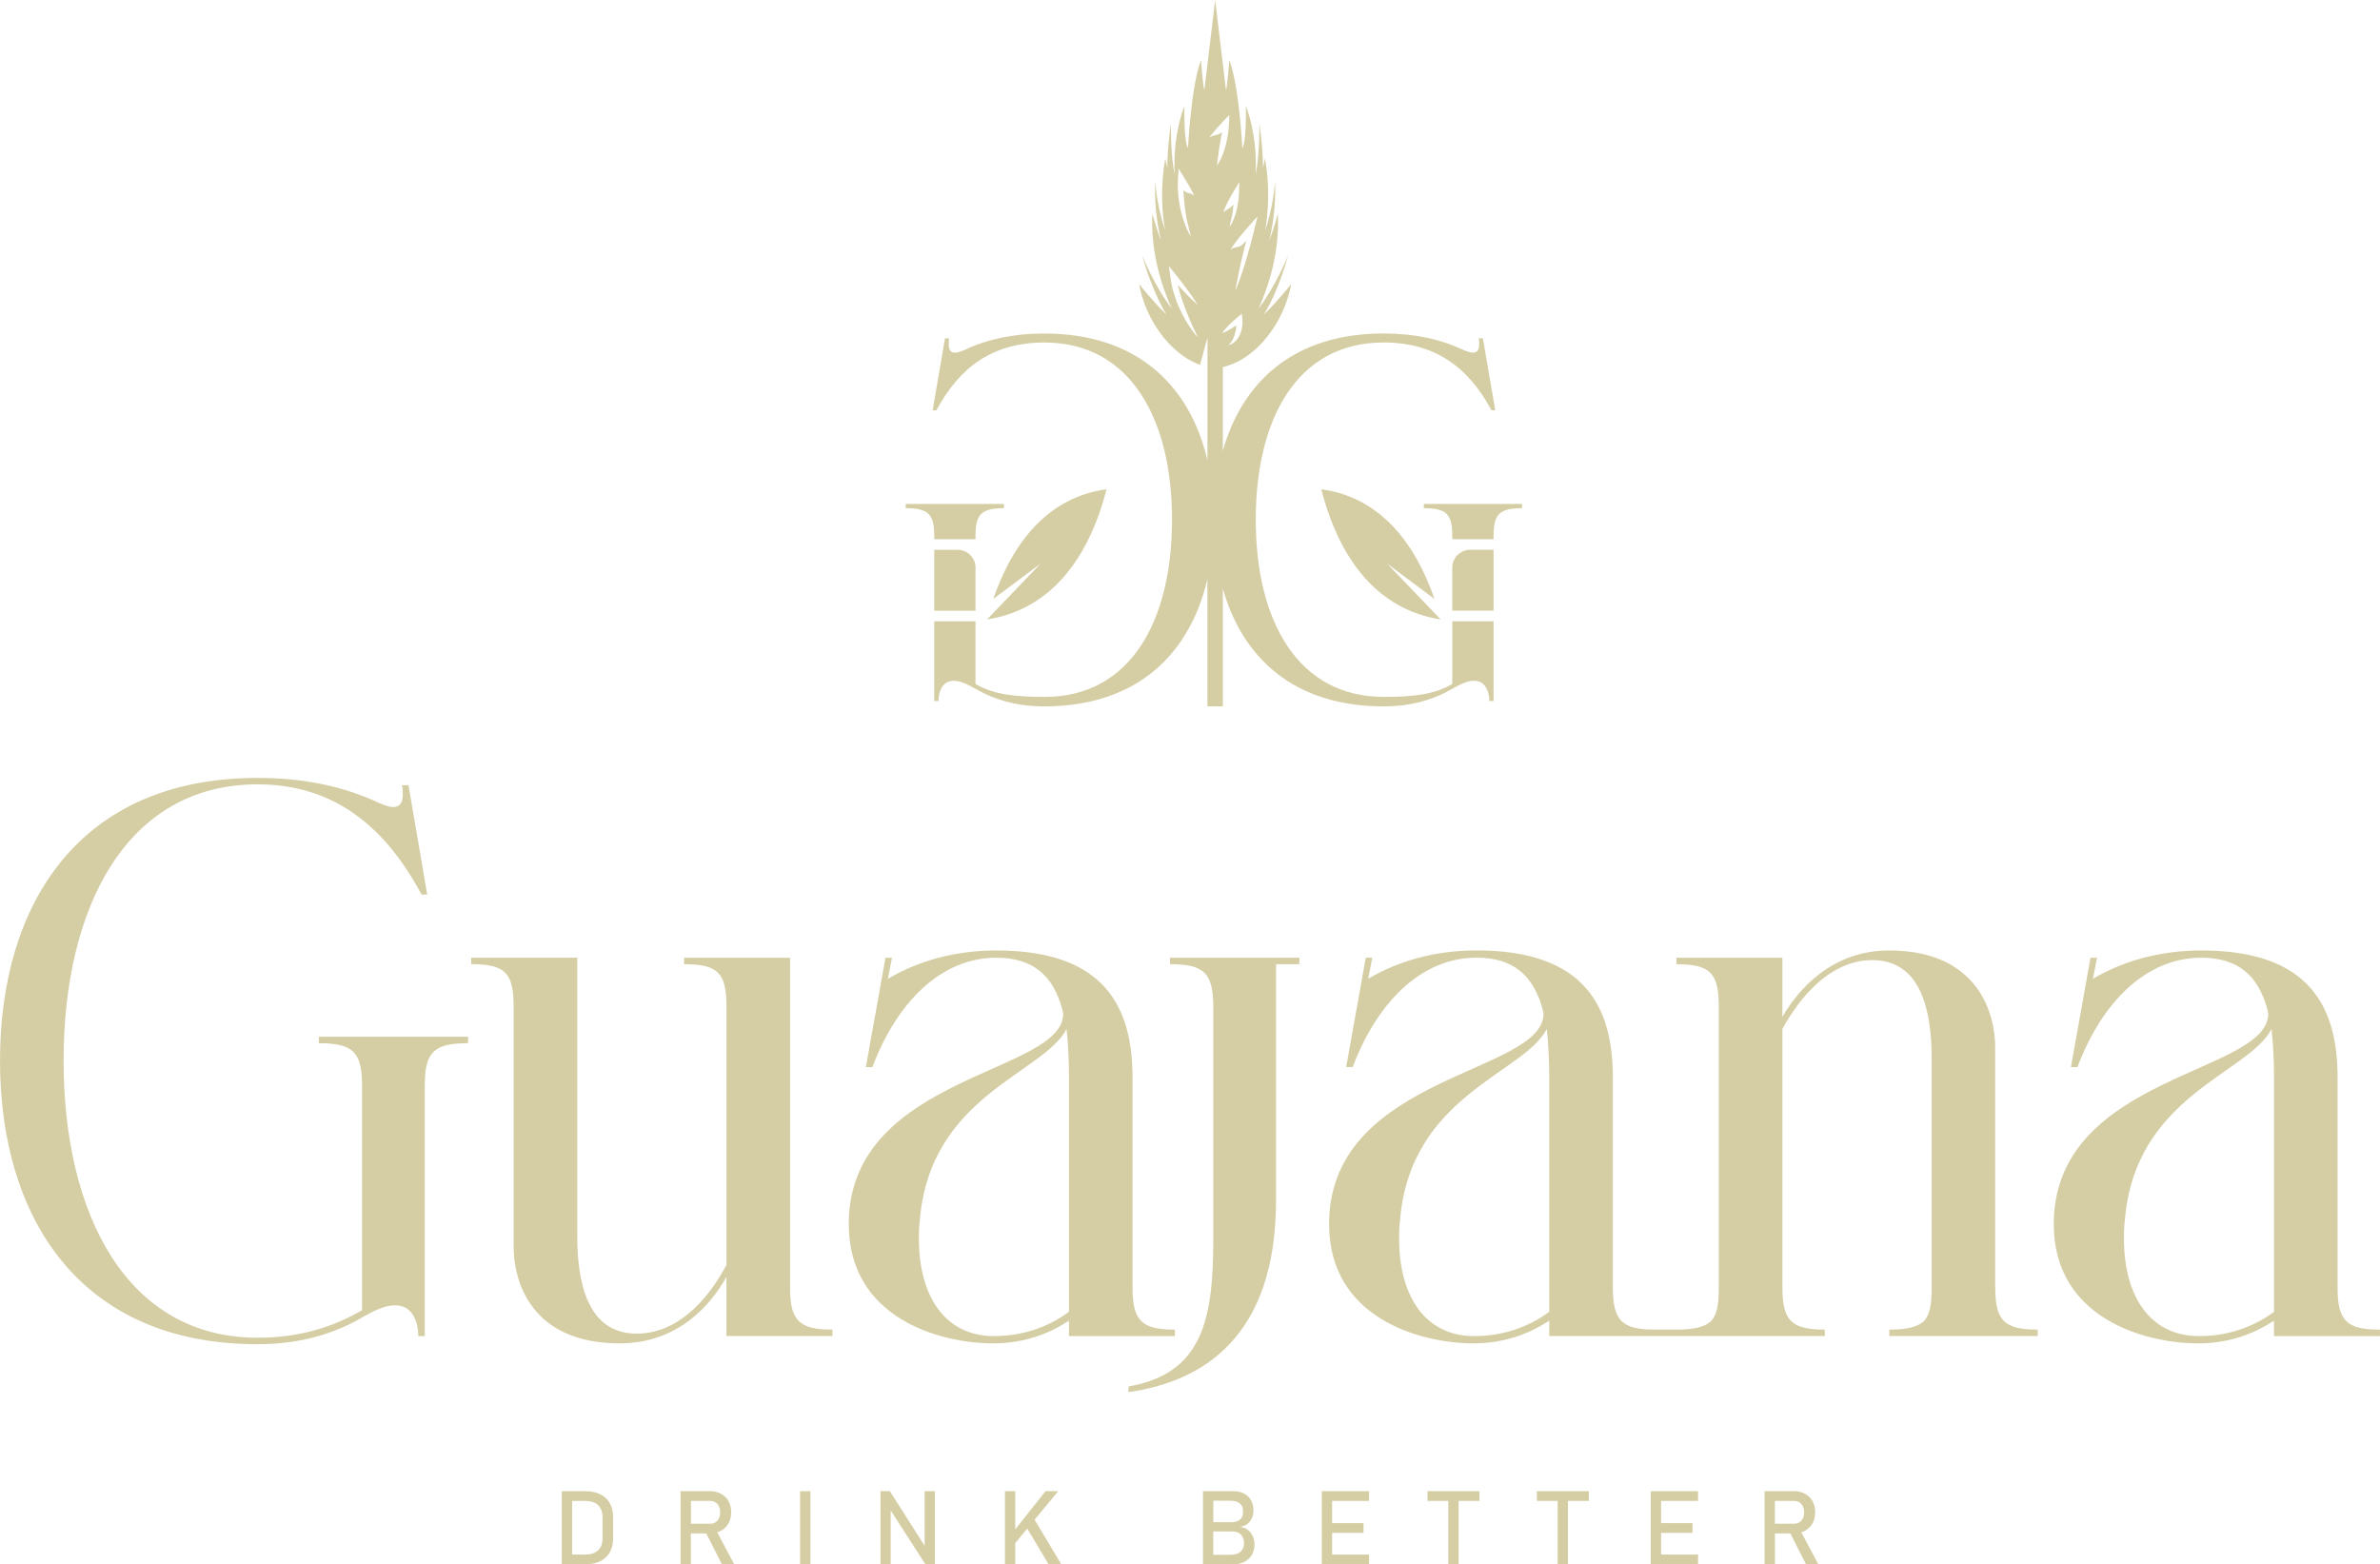 <svg xmlns="http://www.w3.org/2000/svg" width="143" height="94" viewBox="0 0 143 94" fill="none"><g clip-path="url(#clip0_41_713)"><path d="M62.742 20.58C67.938 20.58 70.42 25.199 70.42 31.228C70.42 37.257 67.961 41.876 62.766 41.876C61.055 41.876 59.71 41.743 58.613 41.102V37.333H56.131V42.127H56.389C56.389 41.518 56.649 40.908 57.292 40.908C57.581 40.908 57.907 41.005 58.323 41.23C58.421 41.295 58.518 41.327 58.613 41.389C59.71 42.03 61.066 42.446 62.742 42.446C68.382 42.446 71.512 39.237 72.546 34.795V42.446H73.475V35.374C74.641 39.514 77.739 42.446 83.132 42.446C84.808 42.446 86.164 42.03 87.259 41.389C87.356 41.324 87.453 41.295 87.548 41.23C87.967 41.005 88.29 40.908 88.58 40.908C89.225 40.908 89.483 41.52 89.483 42.127H89.74V37.333H87.259V41.102C86.161 41.743 84.866 41.876 83.155 41.876C77.96 41.876 75.452 37.288 75.452 31.228C75.452 25.168 77.934 20.58 83.129 20.58C86.224 20.58 88.225 22.06 89.614 24.655H89.841L89.098 20.329H88.838C88.872 20.454 88.872 20.585 88.872 20.679C88.872 21.001 88.775 21.192 88.482 21.192C88.356 21.192 88.161 21.126 87.935 21.032C86.579 20.391 85 20.038 83.129 20.038C77.736 20.038 74.638 22.952 73.473 27.085V22.063C73.886 21.956 74.288 21.793 74.673 21.561C76.047 20.721 77.226 19.002 77.584 17.064C77.584 17.064 76.749 18.126 75.939 18.903C76.186 18.498 76.394 18.076 76.584 17.65C76.912 16.897 77.184 16.128 77.397 15.343C77.086 16.094 76.723 16.818 76.312 17.512C76.099 17.862 75.873 18.207 75.626 18.529C76.168 17.331 76.899 15.233 76.781 12.837C76.781 12.837 76.562 13.68 76.257 14.467C76.344 14.111 76.418 13.755 76.47 13.397C76.531 12.984 76.578 12.571 76.599 12.155C76.626 11.742 76.623 11.326 76.612 10.912C76.573 11.323 76.526 11.731 76.449 12.136C76.381 12.542 76.281 12.94 76.176 13.332C76.128 13.497 76.078 13.661 76.023 13.826C76.204 12.714 76.307 11.197 76.007 9.513C76.007 9.513 75.96 9.761 75.883 10.096C75.883 9.942 75.883 9.788 75.878 9.633C75.849 8.89 75.775 8.153 75.668 7.426C75.675 8.163 75.644 8.898 75.573 9.625C75.541 9.918 75.499 10.206 75.444 10.491C75.496 9.455 75.433 7.92 74.857 6.356C74.857 6.356 74.91 8.448 74.644 8.901C74.644 8.901 74.465 5.192 73.862 3.612C73.862 3.612 73.754 5.129 73.662 5.417L73.012 0.003L72.362 5.417C72.267 5.129 72.162 3.612 72.162 3.612C71.559 5.192 71.38 8.901 71.38 8.901C71.112 8.448 71.167 6.356 71.167 6.356C70.588 7.92 70.525 9.455 70.578 10.491C70.525 10.206 70.48 9.918 70.448 9.625C70.377 8.898 70.349 8.163 70.354 7.426C70.246 8.155 70.172 8.89 70.143 9.633C70.138 9.788 70.138 9.942 70.138 10.096C70.059 9.759 70.014 9.513 70.014 9.513C69.714 11.197 69.814 12.714 69.999 13.826C69.946 13.664 69.893 13.499 69.846 13.332C69.738 12.94 69.641 12.539 69.572 12.136C69.496 11.734 69.448 11.323 69.409 10.912C69.398 11.326 69.396 11.739 69.422 12.155C69.441 12.571 69.49 12.984 69.551 13.397C69.604 13.755 69.68 14.114 69.764 14.467C69.459 13.68 69.24 12.837 69.24 12.837C69.119 15.233 69.854 17.331 70.396 18.529C70.148 18.207 69.922 17.862 69.709 17.512C69.298 16.821 68.935 16.094 68.625 15.343C68.84 16.128 69.112 16.897 69.441 17.65C69.63 18.076 69.841 18.498 70.085 18.903C69.275 18.126 68.44 17.064 68.44 17.064C68.796 19.005 69.975 20.721 71.351 21.561C71.596 21.71 71.849 21.827 72.107 21.924L72.549 20.276V27.663C71.514 23.229 68.385 20.041 62.745 20.041C60.874 20.041 59.294 20.391 57.939 21.035C57.713 21.132 57.518 21.194 57.392 21.194C57.102 21.194 57.002 21.003 57.002 20.682C57.002 20.587 57.002 20.457 57.036 20.331H56.778L56.036 24.657H56.263C57.65 22.06 59.65 20.582 62.748 20.582L62.742 20.58ZM70.788 10.604L70.814 10.128L71.059 10.523C71.312 10.928 71.557 11.336 71.764 11.773C71.53 11.543 71.312 11.663 71.101 11.415C71.109 11.569 71.12 11.723 71.133 11.88C71.159 12.181 71.191 12.479 71.233 12.777C71.314 13.376 71.425 13.606 71.549 14.216C71.385 13.949 71.262 13.661 71.156 13.368C71.051 13.075 70.967 12.775 70.906 12.469C70.846 12.163 70.799 11.854 70.783 11.54C70.756 11.229 70.767 10.915 70.783 10.604H70.788ZM70.864 17.501C70.954 17.818 71.059 18.131 71.175 18.44C71.291 18.749 71.417 19.057 71.551 19.363C71.686 19.669 71.828 19.973 71.975 20.279C71.746 20.028 71.549 19.748 71.367 19.46C71.186 19.172 71.025 18.872 70.883 18.56C70.738 18.252 70.622 17.927 70.522 17.598C70.422 17.268 70.359 16.928 70.314 16.588L70.233 15.987L70.609 16.457C71.091 17.059 71.557 17.676 71.975 18.333C71.551 17.951 71.156 17.548 70.772 17.135C70.801 17.258 70.83 17.381 70.867 17.501H70.864ZM74.631 19.659C74.607 19.813 74.562 19.968 74.499 20.114C74.431 20.258 74.341 20.397 74.225 20.506C74.109 20.619 73.967 20.697 73.82 20.737C73.923 20.622 74.01 20.514 74.073 20.391C74.133 20.268 74.181 20.143 74.212 20.015C74.244 19.884 74.265 19.75 74.278 19.617C74.278 19.596 74.278 19.573 74.283 19.549C74.194 19.609 74.102 19.669 74.01 19.727C73.838 19.829 73.662 19.926 73.475 20.009V19.944C73.594 19.795 73.717 19.656 73.849 19.526C74.012 19.363 74.183 19.209 74.359 19.063L74.618 18.851L74.646 19.186C74.662 19.353 74.654 19.505 74.631 19.662V19.659ZM75.107 13.507L75.557 13L75.394 13.667C75.315 13.988 75.239 14.31 75.152 14.627C75.067 14.946 74.978 15.265 74.883 15.581C74.788 15.898 74.689 16.214 74.581 16.526C74.473 16.839 74.362 17.151 74.231 17.459C74.267 17.127 74.296 17.117 74.354 16.792C74.412 16.465 74.478 16.141 74.552 15.819C74.623 15.495 74.699 15.176 74.781 14.854C74.812 14.729 74.846 14.603 74.881 14.477C74.799 14.553 74.723 14.632 74.638 14.705C74.402 14.914 74.186 14.804 73.928 14.993C74.104 14.726 74.294 14.475 74.491 14.229C74.689 13.983 74.894 13.745 75.102 13.51L75.107 13.507ZM74.468 10.936L74.441 11.598C74.428 11.953 74.381 12.301 74.296 12.644C74.207 12.984 74.091 13.329 73.883 13.622C73.923 13.269 74.041 13.031 74.073 12.691L74.115 12.28C74.099 12.299 74.083 12.319 74.07 12.338C73.917 12.516 73.68 12.594 73.501 12.756C73.578 12.529 73.678 12.317 73.783 12.105C73.891 11.898 74.002 11.692 74.125 11.496L74.47 10.938L74.468 10.936ZM73.612 7.169L73.865 6.903L73.852 7.287C73.836 7.753 73.77 8.21 73.662 8.66C73.604 8.885 73.541 9.108 73.451 9.325C73.362 9.542 73.259 9.754 73.117 9.945L73.254 8.906C73.307 8.584 73.362 8.263 73.423 7.941C73.149 8.166 72.941 8.072 72.646 8.276C72.946 7.886 73.273 7.523 73.607 7.169H73.612Z" fill="#D5CEA4"></path><path d="M58.613 34.113C58.613 33.519 58.129 33.038 57.531 33.038H56.131V36.7H58.613V34.115V34.113Z" fill="#D5CEA4"></path><path d="M56.131 32.203V32.402H58.613V32.203C58.613 30.89 58.968 30.537 60.324 30.537V30.281H54.42V30.537C55.776 30.537 56.131 30.89 56.131 32.203Z" fill="#D5CEA4"></path><path d="M87.258 34.113V36.697H89.74V33.035H88.34C87.743 33.035 87.258 33.517 87.258 34.11V34.113Z" fill="#D5CEA4"></path><path d="M89.74 32.203C89.74 30.89 90.096 30.537 91.451 30.537V30.281H85.548V30.537C86.903 30.537 87.259 30.89 87.259 32.203V32.402H89.74V32.203Z" fill="#D5CEA4"></path><path d="M82.247 30.427C81.276 29.813 80.289 29.52 79.386 29.399C79.697 30.6 80.147 31.874 80.813 33.046C82.558 36.109 84.937 36.972 86.564 37.223L83.334 33.859L86.185 35.988C85.506 34.021 84.329 31.748 82.245 30.427H82.247Z" fill="#D5CEA4"></path><path d="M65.058 33.046C65.727 31.874 66.177 30.6 66.485 29.399C65.585 29.52 64.595 29.813 63.624 30.427C61.539 31.746 60.36 34.021 59.684 35.988L62.534 33.859L59.305 37.223C60.931 36.972 63.311 36.111 65.056 33.046H65.058Z" fill="#D5CEA4"></path><path d="M35.154 89.603H33.752V94H35.152C35.51 94 35.812 93.937 36.065 93.814C36.318 93.691 36.507 93.511 36.642 93.275C36.773 93.04 36.839 92.758 36.839 92.425V91.18C36.839 90.681 36.692 90.294 36.399 90.019C36.107 89.744 35.691 89.606 35.157 89.606L35.154 89.603ZM36.202 92.449C36.202 92.755 36.112 92.993 35.934 93.16C35.755 93.328 35.502 93.412 35.176 93.412H34.376V90.189H35.176C35.502 90.189 35.755 90.273 35.934 90.44C36.112 90.608 36.202 90.846 36.202 91.152V92.446V92.449Z" fill="#D5CEA4"></path><path d="M43.324 91.981C43.516 91.874 43.666 91.727 43.771 91.536C43.879 91.345 43.932 91.123 43.932 90.869C43.932 90.615 43.879 90.391 43.771 90.202C43.666 90.014 43.516 89.865 43.321 89.76C43.129 89.656 42.903 89.6 42.645 89.6H40.889V94H41.511V92.14H42.434L43.379 94H44.116L43.092 92.07C43.171 92.046 43.25 92.023 43.321 91.983L43.324 91.981ZM41.516 91.554V90.189H42.674C42.855 90.189 43 90.252 43.108 90.377C43.219 90.503 43.271 90.668 43.271 90.874C43.271 91.081 43.216 91.246 43.108 91.371C42.998 91.497 42.853 91.56 42.674 91.56H41.516V91.554Z" fill="#D5CEA4"></path><path d="M48.693 89.603H48.072V94H48.693V89.603Z" fill="#D5CEA4"></path><path d="M55.555 92.886L53.465 89.603H52.904V93.997H53.517V90.762L55.602 93.997H56.17V89.603H55.555V92.886Z" fill="#D5CEA4"></path><path d="M63.584 89.603H62.819L61 91.902V89.603H60.381V94H61V92.724L61.721 91.853L63.008 94H63.769L62.163 91.319L63.584 89.603Z" fill="#D5CEA4"></path><path d="M74.51 91.748C74.788 91.698 74.991 91.581 75.12 91.397C75.249 91.214 75.315 91.013 75.315 90.793C75.315 90.43 75.21 90.142 74.996 89.925C74.783 89.708 74.46 89.6 74.023 89.6H72.28V93.997H74.075C74.475 93.997 74.791 93.888 75.025 93.668C75.26 93.448 75.375 93.158 75.375 92.799V92.792C75.375 92.533 75.299 92.305 75.149 92.106C74.999 91.907 74.786 91.787 74.512 91.745L74.51 91.748ZM72.899 90.176H73.912C74.173 90.176 74.367 90.231 74.496 90.338C74.625 90.448 74.691 90.61 74.691 90.83C74.691 91.037 74.633 91.196 74.517 91.303C74.402 91.41 74.228 91.466 73.999 91.466H72.901V90.173L72.899 90.176ZM74.746 92.747C74.746 92.951 74.678 93.116 74.541 93.239C74.404 93.364 74.173 93.427 73.844 93.427H72.896V92.023H73.994C74.262 92.023 74.454 92.088 74.57 92.219C74.686 92.35 74.744 92.522 74.744 92.739V92.747H74.746Z" fill="#D5CEA4"></path><path d="M79.718 89.603H79.418V94H79.718H80.039H82.258V93.412H80.039V92.109H81.924V91.523H80.039V90.189H82.258V89.603H80.039H79.718Z" fill="#D5CEA4"></path><path d="M85.769 90.189H87.019V94H87.64V90.189H88.891V89.603H85.769V90.189Z" fill="#D5CEA4"></path><path d="M92.341 90.189H93.591V94H94.21V90.189H95.462V89.603H92.341V90.189Z" fill="#D5CEA4"></path><path d="M99.487 89.603H99.184V94H99.487H99.805H102.026V93.412H99.805V92.109H101.692V91.523H99.805V90.189H102.026V89.603H99.805H99.487Z" fill="#D5CEA4"></path><path d="M108.453 91.981C108.646 91.874 108.796 91.727 108.903 91.536C109.011 91.345 109.064 91.123 109.064 90.869C109.064 90.615 109.011 90.391 108.903 90.202C108.798 90.014 108.648 89.865 108.456 89.76C108.264 89.656 108.038 89.6 107.78 89.6H106.024V94H106.645V92.14H107.569L108.514 94H109.251L108.227 92.07C108.306 92.046 108.385 92.023 108.456 91.983L108.453 91.981ZM106.643 91.554V90.189H107.801C107.982 90.189 108.127 90.252 108.235 90.377C108.346 90.503 108.398 90.668 108.398 90.874C108.398 91.081 108.343 91.246 108.235 91.371C108.124 91.497 107.98 91.56 107.801 91.56H106.643V91.554Z" fill="#D5CEA4"></path><path d="M19.155 62.686C21.213 62.686 21.753 63.222 21.753 65.218V78.727C20.087 79.7 18.079 80.383 15.481 80.383C7.593 80.383 3.822 72.934 3.822 63.732C3.822 54.53 7.593 47.131 15.481 47.131C20.184 47.131 23.221 49.809 25.327 53.754H25.669L24.543 47.181H24.151C24.201 47.374 24.201 47.57 24.201 47.717C24.201 48.203 24.053 48.496 23.614 48.496C23.419 48.496 23.124 48.399 22.782 48.253C20.724 47.28 18.323 46.744 15.484 46.744C4.753 46.741 0 54.337 0 63.732C0 73.127 4.753 80.773 15.481 80.773C18.029 80.773 20.087 80.14 21.753 79.167C21.9 79.07 22.048 79.02 22.192 78.924C22.829 78.584 23.319 78.437 23.761 78.437C24.74 78.437 25.132 79.363 25.132 80.286H25.524V65.218C25.524 63.222 26.064 62.686 28.122 62.686V62.296H19.158V62.686H19.155Z" fill="#D5CEA4"></path><path d="M47.472 77.365V57.549H41.103V57.938C43.161 57.938 43.65 58.475 43.65 60.517V75.999C42.866 77.508 41.053 80.137 38.26 80.137C35.273 80.137 34.683 77.022 34.683 74.247V57.546H28.314V57.936C30.372 57.936 30.862 58.472 30.862 60.515V74.927C30.862 76.972 31.891 80.721 37.231 80.721C40.758 80.721 42.719 78.385 43.648 76.729V80.284H50.017V79.894C48.009 79.894 47.469 79.358 47.469 77.362L47.472 77.365Z" fill="#D5CEA4"></path><path d="M70.596 80.286V79.897C68.588 79.897 68.048 79.36 68.048 77.365V64.755C68.048 60.52 66.382 57.112 59.866 57.112C57.368 57.112 55.163 57.745 53.349 58.815L53.594 57.549H53.202L52.025 64.122H52.417C53.886 60.227 56.534 57.549 59.863 57.549C62.116 57.549 63.292 58.668 63.832 60.664L63.882 60.907C63.882 64.509 51.291 64.559 50.999 73.274V73.567C50.999 79.214 56.486 80.723 59.671 80.723C61.679 80.723 63.198 80.04 64.227 79.36V80.286H70.596ZM59.718 80.286C56.828 80.286 55.212 77.951 55.212 74.443C55.212 74.103 55.212 73.713 55.263 73.371C55.849 65.825 62.708 64.509 64.082 61.833C64.179 62.709 64.229 63.682 64.229 64.755V78.824C63.25 79.554 61.732 80.284 59.721 80.284L59.718 80.286Z" fill="#D5CEA4"></path><path d="M76.67 57.549H70.301V57.938C72.359 57.938 72.899 58.475 72.899 60.517V74.451C72.899 79.272 72.262 82.533 67.803 83.313V83.653C72.262 83.02 76.67 80.341 76.67 72.112V57.941H78.071V57.546H76.67V57.549Z" fill="#D5CEA4"></path><path d="M119.879 77.365V62.906C119.879 60.91 118.85 57.112 113.509 57.112C110.03 57.112 108.022 59.497 107.093 61.103V57.549H100.724V57.938C102.782 57.938 103.271 58.475 103.271 60.517V77.362C103.271 78.385 103.174 79.018 102.782 79.407C102.392 79.748 101.755 79.894 100.734 79.894H99.444C97.444 79.894 96.907 79.355 96.907 77.362V64.752C96.907 60.517 95.241 57.109 88.725 57.109C86.227 57.109 84.021 57.742 82.208 58.812L82.453 57.546H82.061L80.884 64.119H81.276C82.745 60.225 85.393 57.546 88.722 57.546C90.975 57.546 92.151 58.666 92.691 60.661L92.741 60.905C92.741 64.506 80.15 64.556 79.858 73.271V73.564C79.858 79.211 85.345 80.721 88.53 80.721C90.538 80.721 92.057 80.038 93.086 79.358V80.284H109.643V79.894C107.635 79.894 107.095 79.358 107.095 77.362V61.831C107.88 60.371 109.74 57.693 112.486 57.693C115.473 57.693 116.062 60.808 116.062 63.633V77.362C116.062 78.385 115.965 79.018 115.573 79.407C115.181 79.748 114.544 79.894 113.515 79.894V80.284H122.432V79.894C120.423 79.894 119.884 79.358 119.884 77.362L119.879 77.365ZM93.08 78.827C92.101 79.557 90.583 80.286 88.572 80.286C85.682 80.286 84.066 77.951 84.066 74.443C84.066 74.103 84.066 73.713 84.116 73.371C84.703 65.825 91.562 64.509 92.936 61.833C93.033 62.709 93.083 63.682 93.083 64.755V78.824L93.08 78.827Z" fill="#D5CEA4"></path><path d="M140.452 77.365V64.755C140.452 60.52 138.786 57.112 132.27 57.112C129.772 57.112 127.566 57.745 125.753 58.815L125.998 57.549H125.606L124.429 64.122H124.821C126.29 60.227 128.938 57.549 132.267 57.549C134.52 57.549 135.696 58.668 136.236 60.664L136.286 60.907C136.286 64.509 123.695 64.559 123.4 73.274V73.567C123.4 79.214 128.888 80.723 132.072 80.723C134.08 80.723 135.599 80.04 136.628 79.36V80.286H142.997V79.897C140.989 79.897 140.45 79.36 140.45 77.365H140.452ZM136.631 78.827C135.652 79.557 134.133 80.286 132.125 80.286C129.235 80.286 127.616 77.951 127.616 74.443C127.616 74.103 127.616 73.713 127.666 73.371C128.253 65.825 135.112 64.509 136.483 61.833C136.581 62.709 136.631 63.682 136.631 64.755V78.824V78.827Z" fill="#D5CEA4"></path></g><defs><clipPath id="clip0_41_713"><rect width="143" height="94" fill="white"></rect></clipPath></defs></svg>